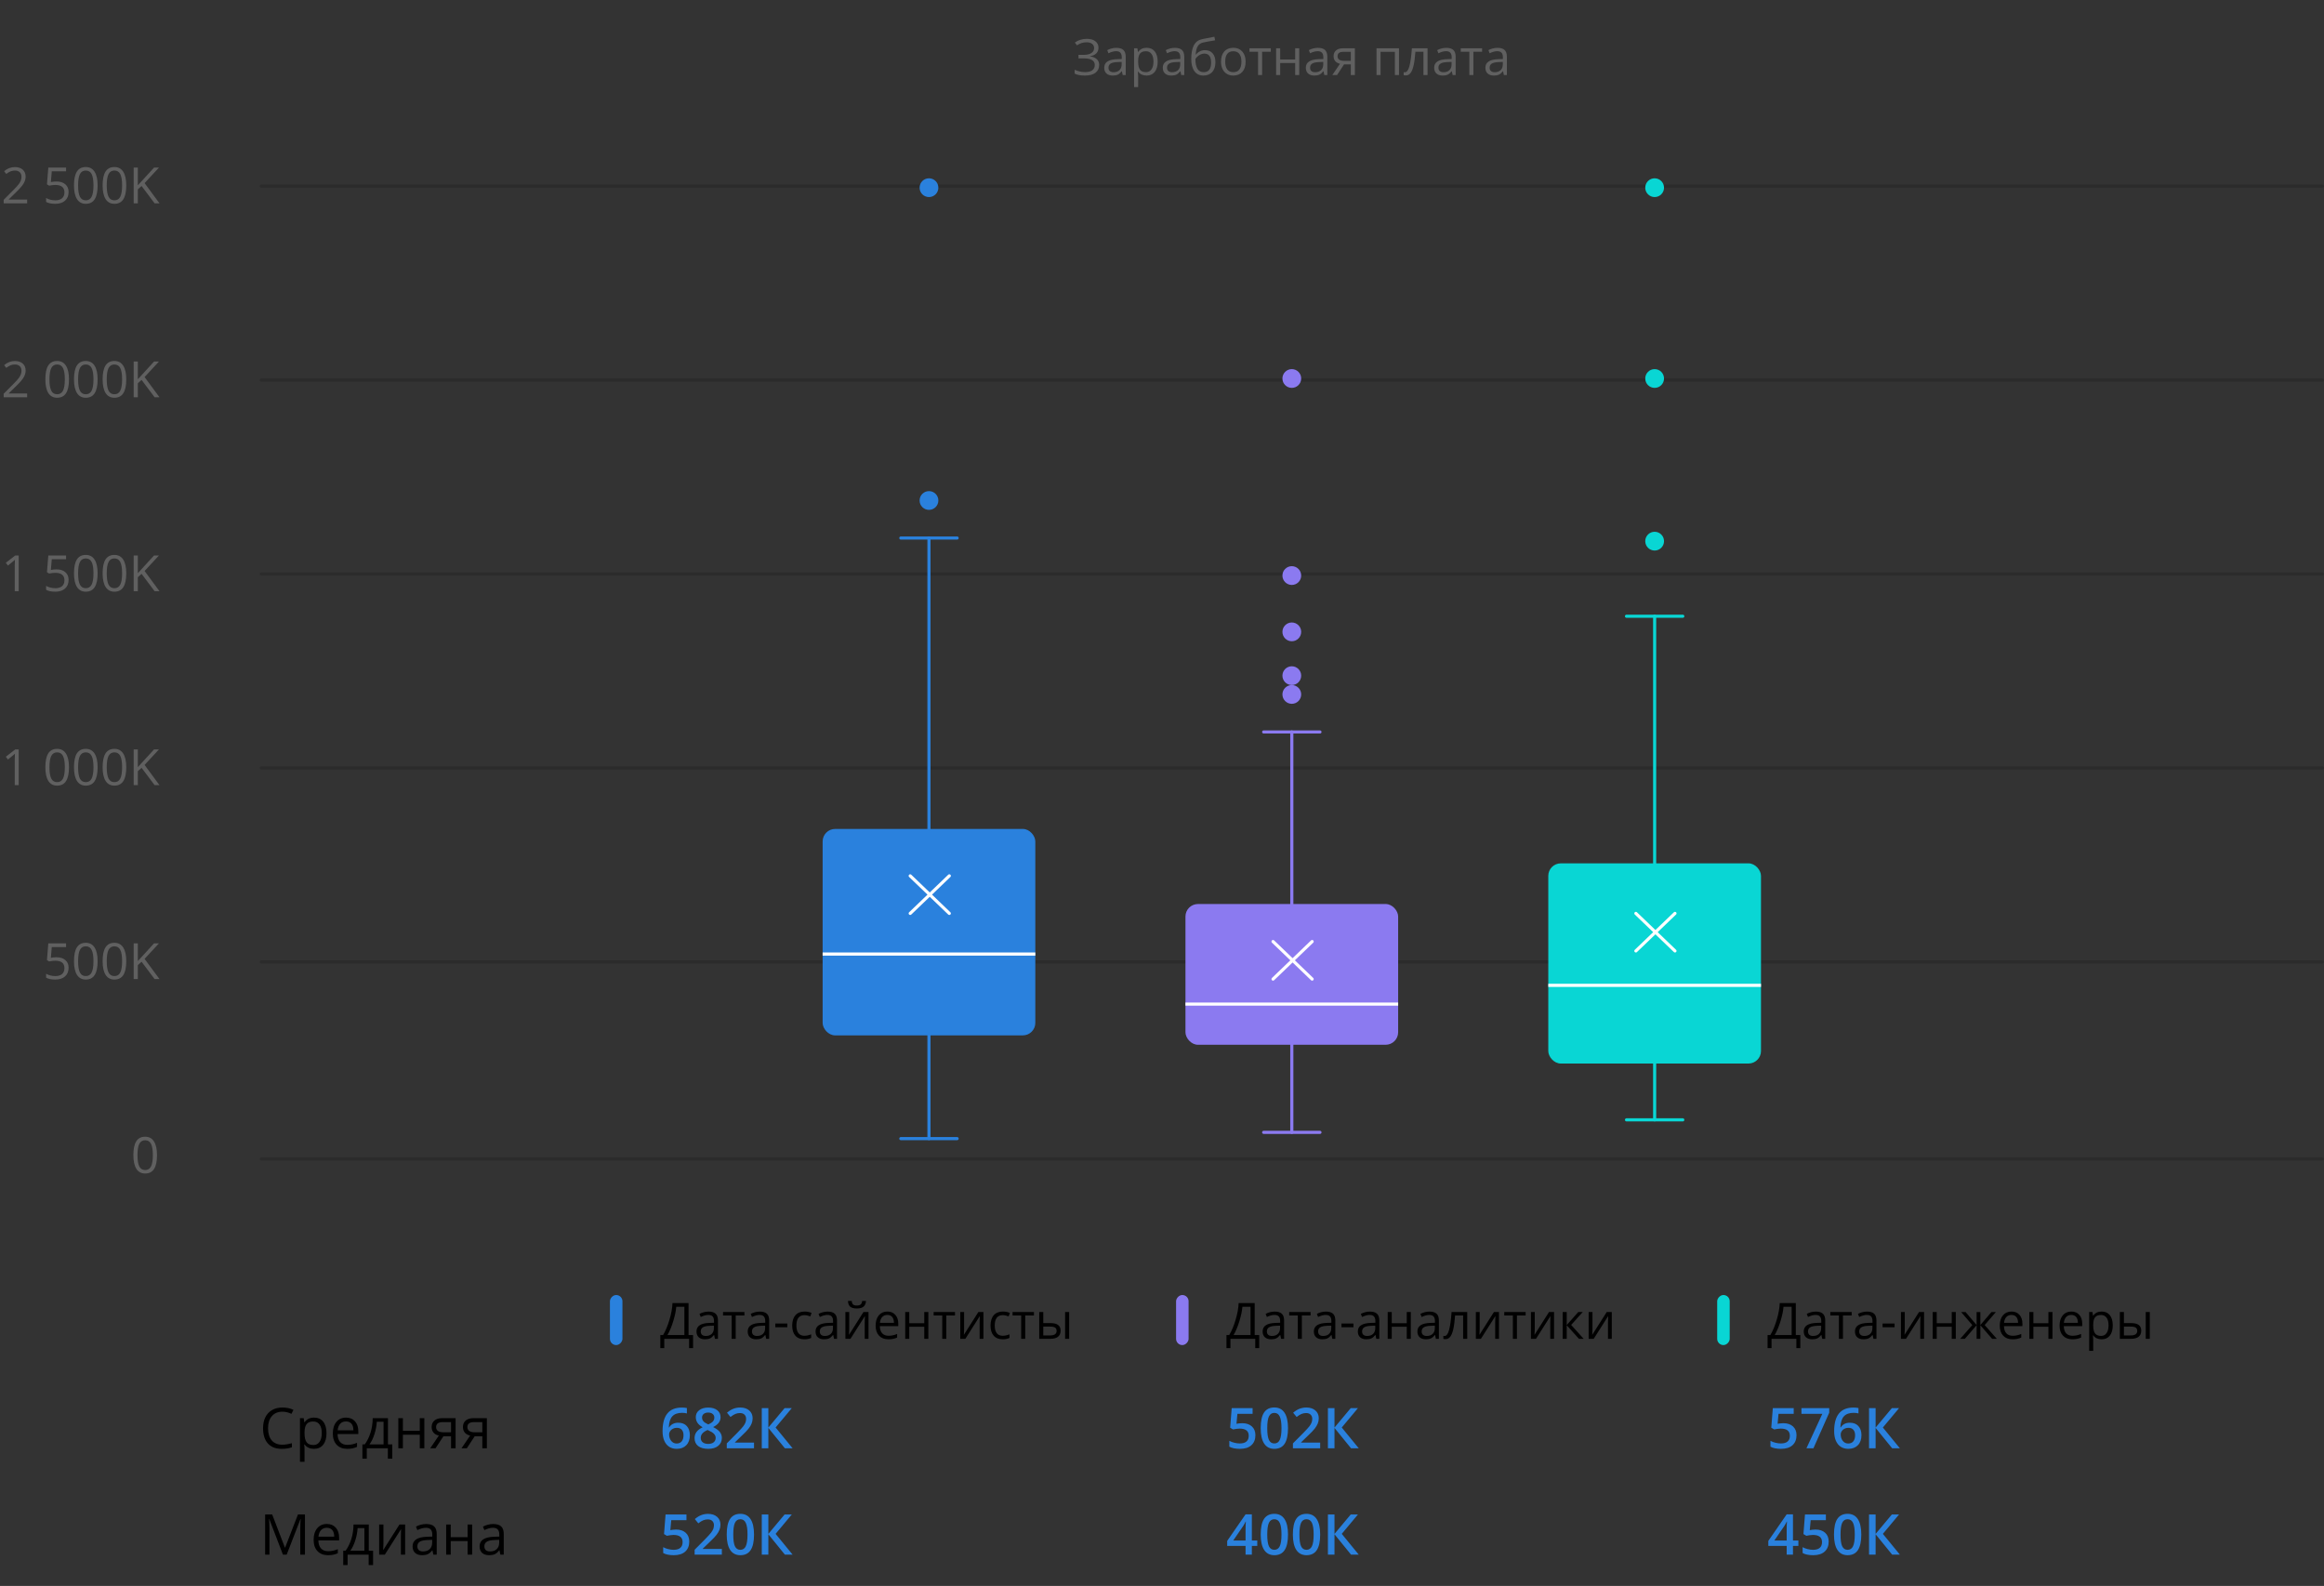 <?xml version="1.0" encoding="UTF-8"?> <svg xmlns="http://www.w3.org/2000/svg" width="743" height="507" viewBox="0 0 743 507" fill="none"><rect x="0" y="0" width="743" height="507" fill="#333333" stroke="none"/> <path d="M221.578 430.977H220.312V428H212.375V430.977H211.109V426.797H211.992C212.794 425.448 213.479 423.807 214.047 421.875C214.62 419.943 214.938 418.177 215 416.578H220.133V426.797H221.578V430.977ZM218.805 426.797V417.773H216.203C216.109 419.034 215.794 420.549 215.258 422.32C214.721 424.086 214.096 425.578 213.383 426.797H218.805ZM228.578 428L228.32 426.781H228.258C227.831 427.318 227.404 427.682 226.977 427.875C226.555 428.062 226.026 428.156 225.391 428.156C224.542 428.156 223.875 427.938 223.391 427.5C222.911 427.062 222.672 426.44 222.672 425.633C222.672 423.904 224.055 422.997 226.82 422.914L228.273 422.867V422.336C228.273 421.664 228.128 421.169 227.836 420.852C227.549 420.529 227.089 420.367 226.453 420.367C225.74 420.367 224.932 420.586 224.031 421.023L223.633 420.031C224.055 419.802 224.516 419.622 225.016 419.492C225.521 419.362 226.026 419.297 226.531 419.297C227.552 419.297 228.307 419.523 228.797 419.977C229.292 420.43 229.539 421.156 229.539 422.156V428H228.578ZM225.648 427.086C226.456 427.086 227.089 426.865 227.547 426.422C228.01 425.979 228.242 425.359 228.242 424.562V423.789L226.945 423.844C225.914 423.88 225.169 424.042 224.711 424.328C224.258 424.609 224.031 425.049 224.031 425.648C224.031 426.117 224.172 426.474 224.453 426.719C224.74 426.964 225.138 427.086 225.648 427.086ZM237.992 420.547H235.211V428H233.914V420.547H231.164V419.438H237.992V420.547ZM244.953 428L244.695 426.781H244.633C244.206 427.318 243.779 427.682 243.352 427.875C242.93 428.062 242.401 428.156 241.766 428.156C240.917 428.156 240.25 427.938 239.766 427.5C239.286 427.062 239.047 426.44 239.047 425.633C239.047 423.904 240.43 422.997 243.195 422.914L244.648 422.867V422.336C244.648 421.664 244.503 421.169 244.211 420.852C243.924 420.529 243.464 420.367 242.828 420.367C242.115 420.367 241.307 420.586 240.406 421.023L240.008 420.031C240.43 419.802 240.891 419.622 241.391 419.492C241.896 419.362 242.401 419.297 242.906 419.297C243.927 419.297 244.682 419.523 245.172 419.977C245.667 420.43 245.914 421.156 245.914 422.156V428H244.953ZM242.023 427.086C242.831 427.086 243.464 426.865 243.922 426.422C244.385 425.979 244.617 425.359 244.617 424.562V423.789L243.32 423.844C242.289 423.88 241.544 424.042 241.086 424.328C240.633 424.609 240.406 425.049 240.406 425.648C240.406 426.117 240.547 426.474 240.828 426.719C241.115 426.964 241.513 427.086 242.023 427.086ZM247.875 424.305V423.117H251.711V424.305H247.875ZM257.172 428.156C255.932 428.156 254.971 427.776 254.289 427.016C253.612 426.25 253.273 425.169 253.273 423.773C253.273 422.341 253.617 421.234 254.305 420.453C254.997 419.672 255.982 419.281 257.258 419.281C257.669 419.281 258.081 419.326 258.492 419.414C258.904 419.503 259.227 419.607 259.461 419.727L259.062 420.828C258.776 420.714 258.464 420.62 258.125 420.547C257.786 420.469 257.487 420.43 257.227 420.43C255.487 420.43 254.617 421.539 254.617 423.758C254.617 424.81 254.828 425.617 255.25 426.18C255.677 426.742 256.307 427.023 257.141 427.023C257.854 427.023 258.586 426.87 259.336 426.562V427.711C258.763 428.008 258.042 428.156 257.172 428.156ZM266.641 428L266.383 426.781H266.32C265.893 427.318 265.466 427.682 265.039 427.875C264.617 428.062 264.089 428.156 263.453 428.156C262.604 428.156 261.938 427.938 261.453 427.5C260.974 427.062 260.734 426.44 260.734 425.633C260.734 423.904 262.117 422.997 264.883 422.914L266.336 422.867V422.336C266.336 421.664 266.19 421.169 265.898 420.852C265.612 420.529 265.151 420.367 264.516 420.367C263.802 420.367 262.995 420.586 262.094 421.023L261.695 420.031C262.117 419.802 262.578 419.622 263.078 419.492C263.583 419.362 264.089 419.297 264.594 419.297C265.615 419.297 266.37 419.523 266.859 419.977C267.354 420.43 267.602 421.156 267.602 422.156V428H266.641ZM263.711 427.086C264.518 427.086 265.151 426.865 265.609 426.422C266.073 425.979 266.305 425.359 266.305 424.562V423.789L265.008 423.844C263.977 423.88 263.232 424.042 262.773 424.328C262.32 424.609 262.094 425.049 262.094 425.648C262.094 426.117 262.234 426.474 262.516 426.719C262.802 426.964 263.201 427.086 263.711 427.086ZM271.5 419.438V424.867L271.445 426.289L271.422 426.734L276.055 419.438H277.672V428H276.461V422.766L276.484 421.734L276.523 420.719L271.898 428H270.281V419.438H271.5ZM273.945 418.305C272.982 418.305 272.279 418.12 271.836 417.75C271.393 417.375 271.146 416.76 271.094 415.906H272.312C272.359 416.448 272.5 416.826 272.734 417.039C272.974 417.253 273.388 417.359 273.977 417.359C274.513 417.359 274.909 417.245 275.164 417.016C275.424 416.786 275.583 416.417 275.641 415.906H276.867C276.805 416.729 276.542 417.336 276.078 417.727C275.615 418.112 274.904 418.305 273.945 418.305ZM284.039 428.156C282.773 428.156 281.773 427.771 281.039 427C280.31 426.229 279.945 425.159 279.945 423.789C279.945 422.409 280.284 421.312 280.961 420.5C281.643 419.688 282.557 419.281 283.703 419.281C284.776 419.281 285.625 419.635 286.25 420.344C286.875 421.047 287.188 421.977 287.188 423.133V423.953H281.289C281.315 424.958 281.568 425.721 282.047 426.242C282.531 426.763 283.211 427.023 284.086 427.023C285.008 427.023 285.919 426.831 286.82 426.445V427.602C286.362 427.799 285.927 427.94 285.516 428.023C285.109 428.112 284.617 428.156 284.039 428.156ZM283.688 420.367C283 420.367 282.451 420.591 282.039 421.039C281.633 421.487 281.393 422.107 281.32 422.898H285.797C285.797 422.081 285.615 421.456 285.25 421.023C284.885 420.586 284.365 420.367 283.688 420.367ZM290.703 419.438V423.023H295.5V419.438H296.797V428H295.5V424.141H290.703V428H289.406V419.438H290.703ZM305.32 420.547H302.539V428H301.242V420.547H298.492V419.438H305.32V420.547ZM308.234 419.438V424.867L308.18 426.289L308.156 426.734L312.789 419.438H314.406V428H313.195V422.766L313.219 421.734L313.258 420.719L308.633 428H307.016V419.438H308.234ZM320.578 428.156C319.339 428.156 318.378 427.776 317.695 427.016C317.018 426.25 316.68 425.169 316.68 423.773C316.68 422.341 317.023 421.234 317.711 420.453C318.404 419.672 319.388 419.281 320.664 419.281C321.076 419.281 321.487 419.326 321.898 419.414C322.31 419.503 322.633 419.607 322.867 419.727L322.469 420.828C322.182 420.714 321.87 420.62 321.531 420.547C321.193 420.469 320.893 420.43 320.633 420.43C318.893 420.43 318.023 421.539 318.023 423.758C318.023 424.81 318.234 425.617 318.656 426.18C319.083 426.742 319.714 427.023 320.547 427.023C321.26 427.023 321.992 426.87 322.742 426.562V427.711C322.169 428.008 321.448 428.156 320.578 428.156ZM330.555 420.547H327.773V428H326.477V420.547H323.727V419.438H330.555V420.547ZM333.547 422.977H335.883C336.971 422.977 337.776 423.18 338.297 423.586C338.823 423.987 339.086 424.589 339.086 425.391C339.086 426.25 338.807 426.901 338.25 427.344C337.698 427.781 336.883 428 335.805 428H332.25V419.438H333.547V422.977ZM341.82 428H340.523V419.438H341.82V428ZM333.547 424.094V426.914H335.742C337.117 426.914 337.805 426.432 337.805 425.469C337.805 424.99 337.646 424.641 337.328 424.422C337.01 424.203 336.469 424.094 335.703 424.094H333.547Z" fill="black"></path> <rect width="4" height="16" rx="2" transform="matrix(1 -8.74228e-08 -8.74228e-08 -1 195 430)" fill="#2A81DD"></rect> <path d="M211.826 457.524C211.826 452.497 213.874 449.983 217.97 449.983C218.614 449.983 219.159 450.033 219.604 450.133V451.855C219.159 451.727 218.644 451.662 218.058 451.662C216.681 451.662 215.646 452.031 214.955 452.77C214.264 453.508 213.889 454.691 213.83 456.32H213.936C214.211 455.846 214.598 455.479 215.096 455.222C215.594 454.958 216.18 454.826 216.854 454.826C218.02 454.826 218.928 455.184 219.578 455.898C220.229 456.613 220.554 457.583 220.554 458.808C220.554 460.155 220.176 461.222 219.42 462.007C218.67 462.786 217.645 463.176 216.344 463.176C215.424 463.176 214.624 462.956 213.944 462.517C213.265 462.071 212.74 461.427 212.371 460.583C212.008 459.733 211.826 458.714 211.826 457.524ZM216.309 461.471C217.018 461.471 217.562 461.242 217.943 460.785C218.33 460.328 218.523 459.675 218.523 458.825C218.523 458.087 218.342 457.507 217.979 457.085C217.621 456.663 217.082 456.452 216.361 456.452C215.916 456.452 215.506 456.549 215.131 456.742C214.756 456.93 214.46 457.19 214.243 457.524C214.026 457.853 213.918 458.189 213.918 458.535C213.918 459.361 214.141 460.059 214.586 460.627C215.037 461.189 215.611 461.471 216.309 461.471ZM226.416 449.983C227.635 449.983 228.599 450.265 229.308 450.827C230.017 451.384 230.371 452.131 230.371 453.068C230.371 454.387 229.58 455.436 227.998 456.215C229.006 456.719 229.721 457.249 230.143 457.806C230.57 458.362 230.784 458.983 230.784 459.669C230.784 460.729 230.395 461.579 229.615 462.218C228.836 462.856 227.781 463.176 226.451 463.176C225.057 463.176 223.976 462.877 223.208 462.279C222.44 461.682 222.057 460.835 222.057 459.739C222.057 459.024 222.256 458.383 222.654 457.814C223.059 457.24 223.718 456.73 224.632 456.285C223.847 455.816 223.287 455.321 222.953 454.8C222.619 454.278 222.452 453.692 222.452 453.042C222.452 452.11 222.818 451.369 223.551 450.818C224.283 450.262 225.238 449.983 226.416 449.983ZM224.034 459.669C224.034 460.278 224.248 460.753 224.676 461.093C225.104 461.427 225.684 461.594 226.416 461.594C227.172 461.594 227.758 461.421 228.174 461.075C228.596 460.724 228.807 460.249 228.807 459.651C228.807 459.177 228.613 458.743 228.227 458.351C227.84 457.958 227.254 457.595 226.469 457.261L226.214 457.146C225.44 457.486 224.884 457.861 224.544 458.271C224.204 458.676 224.034 459.142 224.034 459.669ZM226.398 451.574C225.812 451.574 225.341 451.721 224.983 452.014C224.626 452.301 224.447 452.693 224.447 453.191C224.447 453.496 224.512 453.769 224.641 454.009C224.77 454.249 224.957 454.469 225.203 454.668C225.449 454.861 225.865 455.096 226.451 455.371C227.154 455.061 227.649 454.735 227.937 454.396C228.229 454.05 228.376 453.648 228.376 453.191C228.376 452.693 228.194 452.301 227.831 452.014C227.474 451.721 226.996 451.574 226.398 451.574ZM241.067 463H232.357V461.436L235.671 458.104C236.649 457.103 237.297 456.394 237.613 455.978C237.936 455.556 238.17 455.16 238.316 454.791C238.463 454.422 238.536 454.026 238.536 453.604C238.536 453.024 238.36 452.567 238.009 452.233C237.663 451.899 237.183 451.732 236.567 451.732C236.075 451.732 235.598 451.823 235.135 452.005C234.678 452.187 234.147 452.515 233.544 452.989L232.428 451.627C233.143 451.023 233.837 450.596 234.511 450.344C235.185 450.092 235.902 449.966 236.664 449.966C237.859 449.966 238.817 450.279 239.538 450.906C240.259 451.527 240.619 452.365 240.619 453.42C240.619 454 240.514 454.551 240.303 455.072C240.098 455.594 239.778 456.133 239.345 456.689C238.917 457.24 238.202 457.987 237.2 458.931L234.968 461.093V461.181H241.067V463ZM253.407 463H250.938L245.646 456.487V463H243.546V450.15H245.646V456.373L250.85 450.15H253.152L247.967 456.355L253.407 463Z" fill="#2A81DD"></path> <path d="M216.15 488.976C217.445 488.976 218.471 489.318 219.227 490.004C219.982 490.689 220.36 491.624 220.36 492.808C220.36 494.179 219.93 495.251 219.068 496.024C218.213 496.792 216.994 497.176 215.412 497.176C213.977 497.176 212.849 496.944 212.028 496.481V494.609C212.503 494.879 213.048 495.087 213.663 495.233C214.278 495.38 214.85 495.453 215.377 495.453C216.309 495.453 217.018 495.245 217.504 494.829C217.99 494.413 218.233 493.804 218.233 493.001C218.233 491.466 217.255 490.698 215.298 490.698C215.022 490.698 214.683 490.728 214.278 490.786C213.874 490.839 213.52 490.9 213.215 490.971L212.292 490.426L212.784 484.15H219.464V485.987H214.604L214.313 489.169C214.519 489.134 214.768 489.093 215.061 489.046C215.359 488.999 215.723 488.976 216.15 488.976ZM230.784 497H222.074V495.436L225.388 492.104C226.366 491.103 227.014 490.394 227.33 489.978C227.652 489.556 227.887 489.16 228.033 488.791C228.18 488.422 228.253 488.026 228.253 487.604C228.253 487.024 228.077 486.567 227.726 486.233C227.38 485.899 226.899 485.732 226.284 485.732C225.792 485.732 225.314 485.823 224.852 486.005C224.395 486.187 223.864 486.515 223.261 486.989L222.145 485.627C222.859 485.023 223.554 484.596 224.228 484.344C224.901 484.092 225.619 483.966 226.381 483.966C227.576 483.966 228.534 484.279 229.255 484.906C229.976 485.527 230.336 486.365 230.336 487.42C230.336 488 230.23 488.551 230.02 489.072C229.814 489.594 229.495 490.133 229.062 490.689C228.634 491.24 227.919 491.987 226.917 492.931L224.685 495.093V495.181H230.784V497ZM241.067 490.575C241.067 492.808 240.707 494.466 239.986 495.55C239.271 496.634 238.176 497.176 236.699 497.176C235.27 497.176 234.186 496.616 233.447 495.497C232.709 494.378 232.34 492.737 232.34 490.575C232.34 488.308 232.697 486.638 233.412 485.565C234.133 484.487 235.229 483.948 236.699 483.948C238.135 483.948 239.222 484.511 239.96 485.636C240.698 486.761 241.067 488.407 241.067 490.575ZM234.432 490.575C234.432 492.327 234.61 493.578 234.968 494.328C235.331 495.078 235.908 495.453 236.699 495.453C237.49 495.453 238.067 495.072 238.431 494.311C238.8 493.549 238.984 492.304 238.984 490.575C238.984 488.853 238.8 487.607 238.431 486.84C238.067 486.066 237.49 485.68 236.699 485.68C235.908 485.68 235.331 486.058 234.968 486.813C234.61 487.569 234.432 488.823 234.432 490.575ZM253.407 497H250.938L245.646 490.487V497H243.546V484.15H245.646V490.373L250.85 484.15H253.152L247.967 490.355L253.407 497Z" fill="#2A81DD"></path> <path d="M402.578 430.977H401.312V428H393.375V430.977H392.109V426.797H392.992C393.794 425.448 394.479 423.807 395.047 421.875C395.62 419.943 395.938 418.177 396 416.578H401.133V426.797H402.578V430.977ZM399.805 426.797V417.773H397.203C397.109 419.034 396.794 420.549 396.258 422.32C395.721 424.086 395.096 425.578 394.383 426.797H399.805ZM409.578 428L409.32 426.781H409.258C408.831 427.318 408.404 427.682 407.977 427.875C407.555 428.062 407.026 428.156 406.391 428.156C405.542 428.156 404.875 427.938 404.391 427.5C403.911 427.062 403.672 426.44 403.672 425.633C403.672 423.904 405.055 422.997 407.82 422.914L409.273 422.867V422.336C409.273 421.664 409.128 421.169 408.836 420.852C408.549 420.529 408.089 420.367 407.453 420.367C406.74 420.367 405.932 420.586 405.031 421.023L404.633 420.031C405.055 419.802 405.516 419.622 406.016 419.492C406.521 419.362 407.026 419.297 407.531 419.297C408.552 419.297 409.307 419.523 409.797 419.977C410.292 420.43 410.539 421.156 410.539 422.156V428H409.578ZM406.648 427.086C407.456 427.086 408.089 426.865 408.547 426.422C409.01 425.979 409.242 425.359 409.242 424.562V423.789L407.945 423.844C406.914 423.88 406.169 424.042 405.711 424.328C405.258 424.609 405.031 425.049 405.031 425.648C405.031 426.117 405.172 426.474 405.453 426.719C405.74 426.964 406.138 427.086 406.648 427.086ZM418.992 420.547H416.211V428H414.914V420.547H412.164V419.438H418.992V420.547ZM425.953 428L425.695 426.781H425.633C425.206 427.318 424.779 427.682 424.352 427.875C423.93 428.062 423.401 428.156 422.766 428.156C421.917 428.156 421.25 427.938 420.766 427.5C420.286 427.062 420.047 426.44 420.047 425.633C420.047 423.904 421.43 422.997 424.195 422.914L425.648 422.867V422.336C425.648 421.664 425.503 421.169 425.211 420.852C424.924 420.529 424.464 420.367 423.828 420.367C423.115 420.367 422.307 420.586 421.406 421.023L421.008 420.031C421.43 419.802 421.891 419.622 422.391 419.492C422.896 419.362 423.401 419.297 423.906 419.297C424.927 419.297 425.682 419.523 426.172 419.977C426.667 420.43 426.914 421.156 426.914 422.156V428H425.953ZM423.023 427.086C423.831 427.086 424.464 426.865 424.922 426.422C425.385 425.979 425.617 425.359 425.617 424.562V423.789L424.32 423.844C423.289 423.88 422.544 424.042 422.086 424.328C421.633 424.609 421.406 425.049 421.406 425.648C421.406 426.117 421.547 426.474 421.828 426.719C422.115 426.964 422.513 427.086 423.023 427.086ZM428.875 424.305V423.117H432.711V424.305H428.875ZM440.016 428L439.758 426.781H439.695C439.268 427.318 438.841 427.682 438.414 427.875C437.992 428.062 437.464 428.156 436.828 428.156C435.979 428.156 435.312 427.938 434.828 427.5C434.349 427.062 434.109 426.44 434.109 425.633C434.109 423.904 435.492 422.997 438.258 422.914L439.711 422.867V422.336C439.711 421.664 439.565 421.169 439.273 420.852C438.987 420.529 438.526 420.367 437.891 420.367C437.177 420.367 436.37 420.586 435.469 421.023L435.07 420.031C435.492 419.802 435.953 419.622 436.453 419.492C436.958 419.362 437.464 419.297 437.969 419.297C438.99 419.297 439.745 419.523 440.234 419.977C440.729 420.43 440.977 421.156 440.977 422.156V428H440.016ZM437.086 427.086C437.893 427.086 438.526 426.865 438.984 426.422C439.448 425.979 439.68 425.359 439.68 424.562V423.789L438.383 423.844C437.352 423.88 436.607 424.042 436.148 424.328C435.695 424.609 435.469 425.049 435.469 425.648C435.469 426.117 435.609 426.474 435.891 426.719C436.177 426.964 436.576 427.086 437.086 427.086ZM444.953 419.438V423.023H449.75V419.438H451.047V428H449.75V424.141H444.953V428H443.656V419.438H444.953ZM459.062 428L458.805 426.781H458.742C458.315 427.318 457.888 427.682 457.461 427.875C457.039 428.062 456.51 428.156 455.875 428.156C455.026 428.156 454.359 427.938 453.875 427.5C453.396 427.062 453.156 426.44 453.156 425.633C453.156 423.904 454.539 422.997 457.305 422.914L458.758 422.867V422.336C458.758 421.664 458.612 421.169 458.32 420.852C458.034 420.529 457.573 420.367 456.938 420.367C456.224 420.367 455.417 420.586 454.516 421.023L454.117 420.031C454.539 419.802 455 419.622 455.5 419.492C456.005 419.362 456.51 419.297 457.016 419.297C458.036 419.297 458.792 419.523 459.281 419.977C459.776 420.43 460.023 421.156 460.023 422.156V428H459.062ZM456.133 427.086C456.94 427.086 457.573 426.865 458.031 426.422C458.495 425.979 458.727 425.359 458.727 424.562V423.789L457.43 423.844C456.398 423.88 455.654 424.042 455.195 424.328C454.742 424.609 454.516 425.049 454.516 425.648C454.516 426.117 454.656 426.474 454.938 426.719C455.224 426.964 455.622 427.086 456.133 427.086ZM469.086 428H467.773V420.547H465.203C465.062 422.401 464.867 423.872 464.617 424.961C464.367 426.049 464.042 426.846 463.641 427.352C463.245 427.857 462.74 428.109 462.125 428.109C461.844 428.109 461.62 428.078 461.453 428.016V427.055C461.568 427.086 461.698 427.102 461.844 427.102C462.443 427.102 462.919 426.469 463.273 425.203C463.628 423.938 463.896 422.016 464.078 419.438H469.086V428ZM473.062 419.438V424.867L473.008 426.289L472.984 426.734L477.617 419.438H479.234V428H478.023V422.766L478.047 421.734L478.086 420.719L473.461 428H471.844V419.438H473.062ZM487.758 420.547H484.977V428H483.68V420.547H480.93V419.438H487.758V420.547ZM490.672 419.438V424.867L490.617 426.289L490.594 426.734L495.227 419.438H496.844V428H495.633V422.766L495.656 421.734L495.695 420.719L491.07 428H489.453V419.438H490.672ZM504.586 419.438H506.008L502.312 423.57L506.312 428H504.797L500.891 423.664V428H499.594V419.438H500.891V423.602L504.586 419.438ZM509.125 419.438V424.867L509.07 426.289L509.047 426.734L513.68 419.438H515.297V428H514.086V422.766L514.109 421.734L514.148 420.719L509.523 428H507.906V419.438H509.125Z" fill="black"></path> <rect width="4" height="16" rx="2" transform="matrix(1 -8.74228e-08 -8.74228e-08 -1 376 430)" fill="#8B7AF0"></rect> <path d="M397.15 454.976C398.445 454.976 399.471 455.318 400.227 456.004C400.982 456.689 401.36 457.624 401.36 458.808C401.36 460.179 400.93 461.251 400.068 462.024C399.213 462.792 397.994 463.176 396.412 463.176C394.977 463.176 393.849 462.944 393.028 462.481V460.609C393.503 460.879 394.048 461.087 394.663 461.233C395.278 461.38 395.85 461.453 396.377 461.453C397.309 461.453 398.018 461.245 398.504 460.829C398.99 460.413 399.233 459.804 399.233 459.001C399.233 457.466 398.255 456.698 396.298 456.698C396.022 456.698 395.683 456.728 395.278 456.786C394.874 456.839 394.52 456.9 394.215 456.971L393.292 456.426L393.784 450.15H400.464V451.987H395.604L395.313 455.169C395.519 455.134 395.768 455.093 396.061 455.046C396.359 454.999 396.723 454.976 397.15 454.976ZM411.784 456.575C411.784 458.808 411.424 460.466 410.703 461.55C409.988 462.634 408.893 463.176 407.416 463.176C405.986 463.176 404.902 462.616 404.164 461.497C403.426 460.378 403.057 458.737 403.057 456.575C403.057 454.308 403.414 452.638 404.129 451.565C404.85 450.487 405.945 449.948 407.416 449.948C408.852 449.948 409.938 450.511 410.677 451.636C411.415 452.761 411.784 454.407 411.784 456.575ZM405.148 456.575C405.148 458.327 405.327 459.578 405.685 460.328C406.048 461.078 406.625 461.453 407.416 461.453C408.207 461.453 408.784 461.072 409.147 460.311C409.517 459.549 409.701 458.304 409.701 456.575C409.701 454.853 409.517 453.607 409.147 452.84C408.784 452.066 408.207 451.68 407.416 451.68C406.625 451.68 406.048 452.058 405.685 452.813C405.327 453.569 405.148 454.823 405.148 456.575ZM422.067 463H413.357V461.436L416.671 458.104C417.649 457.103 418.297 456.394 418.613 455.978C418.936 455.556 419.17 455.16 419.316 454.791C419.463 454.422 419.536 454.026 419.536 453.604C419.536 453.024 419.36 452.567 419.009 452.233C418.663 451.899 418.183 451.732 417.567 451.732C417.075 451.732 416.598 451.823 416.135 452.005C415.678 452.187 415.147 452.515 414.544 452.989L413.428 451.627C414.143 451.023 414.837 450.596 415.511 450.344C416.185 450.092 416.902 449.966 417.664 449.966C418.859 449.966 419.817 450.279 420.538 450.906C421.259 451.527 421.619 452.365 421.619 453.42C421.619 454 421.514 454.551 421.303 455.072C421.098 455.594 420.778 456.133 420.345 456.689C419.917 457.24 419.202 457.987 418.2 458.931L415.968 461.093V461.181H422.067V463ZM434.407 463H431.938L426.646 456.487V463H424.546V450.15H426.646V456.373L431.85 450.15H434.152L428.967 456.355L434.407 463Z" fill="#2A81DD"></path> <path d="M401.958 494.196H400.227V497H398.214V494.196H392.343V492.605L398.214 484.115H400.227V492.482H401.958V494.196ZM398.214 492.482V489.257C398.214 488.108 398.243 487.168 398.302 486.436H398.231C398.067 486.822 397.81 487.291 397.458 487.842L394.268 492.482H398.214ZM411.784 490.575C411.784 492.808 411.424 494.466 410.703 495.55C409.988 496.634 408.893 497.176 407.416 497.176C405.986 497.176 404.902 496.616 404.164 495.497C403.426 494.378 403.057 492.737 403.057 490.575C403.057 488.308 403.414 486.638 404.129 485.565C404.85 484.487 405.945 483.948 407.416 483.948C408.852 483.948 409.938 484.511 410.677 485.636C411.415 486.761 411.784 488.407 411.784 490.575ZM405.148 490.575C405.148 492.327 405.327 493.578 405.685 494.328C406.048 495.078 406.625 495.453 407.416 495.453C408.207 495.453 408.784 495.072 409.147 494.311C409.517 493.549 409.701 492.304 409.701 490.575C409.701 488.853 409.517 487.607 409.147 486.84C408.784 486.066 408.207 485.68 407.416 485.68C406.625 485.68 406.048 486.058 405.685 486.813C405.327 487.569 405.148 488.823 405.148 490.575ZM422.067 490.575C422.067 492.808 421.707 494.466 420.986 495.55C420.271 496.634 419.176 497.176 417.699 497.176C416.27 497.176 415.186 496.616 414.447 495.497C413.709 494.378 413.34 492.737 413.34 490.575C413.34 488.308 413.697 486.638 414.412 485.565C415.133 484.487 416.229 483.948 417.699 483.948C419.135 483.948 420.222 484.511 420.96 485.636C421.698 486.761 422.067 488.407 422.067 490.575ZM415.432 490.575C415.432 492.327 415.61 493.578 415.968 494.328C416.331 495.078 416.908 495.453 417.699 495.453C418.49 495.453 419.067 495.072 419.431 494.311C419.8 493.549 419.984 492.304 419.984 490.575C419.984 488.853 419.8 487.607 419.431 486.84C419.067 486.066 418.49 485.68 417.699 485.68C416.908 485.68 416.331 486.058 415.968 486.813C415.61 487.569 415.432 488.823 415.432 490.575ZM434.407 497H431.938L426.646 490.487V497H424.546V484.15H426.646V490.373L431.85 484.15H434.152L428.967 490.355L434.407 497Z" fill="#2A81DD"></path> <path d="M575.578 430.977H574.312V428H566.375V430.977H565.109V426.797H565.992C566.794 425.448 567.479 423.807 568.047 421.875C568.62 419.943 568.938 418.177 569 416.578H574.133V426.797H575.578V430.977ZM572.805 426.797V417.773H570.203C570.109 419.034 569.794 420.549 569.258 422.32C568.721 424.086 568.096 425.578 567.383 426.797H572.805ZM582.578 428L582.32 426.781H582.258C581.831 427.318 581.404 427.682 580.977 427.875C580.555 428.062 580.026 428.156 579.391 428.156C578.542 428.156 577.875 427.938 577.391 427.5C576.911 427.062 576.672 426.44 576.672 425.633C576.672 423.904 578.055 422.997 580.82 422.914L582.273 422.867V422.336C582.273 421.664 582.128 421.169 581.836 420.852C581.549 420.529 581.089 420.367 580.453 420.367C579.74 420.367 578.932 420.586 578.031 421.023L577.633 420.031C578.055 419.802 578.516 419.622 579.016 419.492C579.521 419.362 580.026 419.297 580.531 419.297C581.552 419.297 582.307 419.523 582.797 419.977C583.292 420.43 583.539 421.156 583.539 422.156V428H582.578ZM579.648 427.086C580.456 427.086 581.089 426.865 581.547 426.422C582.01 425.979 582.242 425.359 582.242 424.562V423.789L580.945 423.844C579.914 423.88 579.169 424.042 578.711 424.328C578.258 424.609 578.031 425.049 578.031 425.648C578.031 426.117 578.172 426.474 578.453 426.719C578.74 426.964 579.138 427.086 579.648 427.086ZM591.992 420.547H589.211V428H587.914V420.547H585.164V419.438H591.992V420.547ZM598.953 428L598.695 426.781H598.633C598.206 427.318 597.779 427.682 597.352 427.875C596.93 428.062 596.401 428.156 595.766 428.156C594.917 428.156 594.25 427.938 593.766 427.5C593.286 427.062 593.047 426.44 593.047 425.633C593.047 423.904 594.43 422.997 597.195 422.914L598.648 422.867V422.336C598.648 421.664 598.503 421.169 598.211 420.852C597.924 420.529 597.464 420.367 596.828 420.367C596.115 420.367 595.307 420.586 594.406 421.023L594.008 420.031C594.43 419.802 594.891 419.622 595.391 419.492C595.896 419.362 596.401 419.297 596.906 419.297C597.927 419.297 598.682 419.523 599.172 419.977C599.667 420.43 599.914 421.156 599.914 422.156V428H598.953ZM596.023 427.086C596.831 427.086 597.464 426.865 597.922 426.422C598.385 425.979 598.617 425.359 598.617 424.562V423.789L597.32 423.844C596.289 423.88 595.544 424.042 595.086 424.328C594.633 424.609 594.406 425.049 594.406 425.648C594.406 426.117 594.547 426.474 594.828 426.719C595.115 426.964 595.513 427.086 596.023 427.086ZM601.875 424.305V423.117H605.711V424.305H601.875ZM608.969 419.438V424.867L608.914 426.289L608.891 426.734L613.523 419.438H615.141V428H613.93V422.766L613.953 421.734L613.992 420.719L609.367 428H607.75V419.438H608.969ZM619.188 419.438V423.023H623.984V419.438H625.281V428H623.984V424.141H619.188V428H617.891V419.438H619.188ZM631.938 419.453H633.133V423.602L636.672 419.453H638.094L634.516 423.602L638.398 428H636.898L633.133 423.664V428H631.938V423.664L628.18 428H626.688L630.562 423.602L626.992 419.453H628.414L631.938 423.602V419.453ZM643.43 428.156C642.164 428.156 641.164 427.771 640.43 427C639.701 426.229 639.336 425.159 639.336 423.789C639.336 422.409 639.674 421.312 640.352 420.5C641.034 419.688 641.948 419.281 643.094 419.281C644.167 419.281 645.016 419.635 645.641 420.344C646.266 421.047 646.578 421.977 646.578 423.133V423.953H640.68C640.706 424.958 640.958 425.721 641.438 426.242C641.922 426.763 642.602 427.023 643.477 427.023C644.398 427.023 645.31 426.831 646.211 426.445V427.602C645.753 427.799 645.318 427.94 644.906 428.023C644.5 428.112 644.008 428.156 643.43 428.156ZM643.078 420.367C642.391 420.367 641.841 420.591 641.43 421.039C641.023 421.487 640.784 422.107 640.711 422.898H645.188C645.188 422.081 645.005 421.456 644.641 421.023C644.276 420.586 643.755 420.367 643.078 420.367ZM650.094 419.438V423.023H654.891V419.438H656.188V428H654.891V424.141H650.094V428H648.797V419.438H650.094ZM662.555 428.156C661.289 428.156 660.289 427.771 659.555 427C658.826 426.229 658.461 425.159 658.461 423.789C658.461 422.409 658.799 421.312 659.477 420.5C660.159 419.688 661.073 419.281 662.219 419.281C663.292 419.281 664.141 419.635 664.766 420.344C665.391 421.047 665.703 421.977 665.703 423.133V423.953H659.805C659.831 424.958 660.083 425.721 660.562 426.242C661.047 426.763 661.727 427.023 662.602 427.023C663.523 427.023 664.435 426.831 665.336 426.445V427.602C664.878 427.799 664.443 427.94 664.031 428.023C663.625 428.112 663.133 428.156 662.555 428.156ZM662.203 420.367C661.516 420.367 660.966 420.591 660.555 421.039C660.148 421.487 659.909 422.107 659.836 422.898H664.312C664.312 422.081 664.13 421.456 663.766 421.023C663.401 420.586 662.88 420.367 662.203 420.367ZM671.906 428.156C671.349 428.156 670.839 428.055 670.375 427.852C669.917 427.643 669.531 427.326 669.219 426.898H669.125C669.188 427.398 669.219 427.872 669.219 428.32V431.844H667.922V419.438H668.977L669.156 420.609H669.219C669.552 420.141 669.94 419.802 670.383 419.594C670.826 419.385 671.333 419.281 671.906 419.281C673.042 419.281 673.917 419.669 674.531 420.445C675.151 421.221 675.461 422.31 675.461 423.711C675.461 425.117 675.146 426.211 674.516 426.992C673.891 427.768 673.021 428.156 671.906 428.156ZM671.719 420.383C670.844 420.383 670.211 420.625 669.82 421.109C669.43 421.594 669.229 422.365 669.219 423.422V423.711C669.219 424.914 669.419 425.776 669.82 426.297C670.221 426.812 670.865 427.07 671.75 427.07C672.49 427.07 673.068 426.771 673.484 426.172C673.906 425.573 674.117 424.747 674.117 423.695C674.117 422.628 673.906 421.81 673.484 421.242C673.068 420.669 672.479 420.383 671.719 420.383ZM679.031 422.977H681.367C682.456 422.977 683.26 423.18 683.781 423.586C684.307 423.987 684.57 424.589 684.57 425.391C684.57 426.25 684.292 426.901 683.734 427.344C683.182 427.781 682.367 428 681.289 428H677.734V419.438H679.031V422.977ZM687.305 428H686.008V419.438H687.305V428ZM679.031 424.094V426.914H681.227C682.602 426.914 683.289 426.432 683.289 425.469C683.289 424.99 683.13 424.641 682.812 424.422C682.495 424.203 681.953 424.094 681.188 424.094H679.031Z" fill="black"></path> <rect width="4" height="16" rx="2" transform="matrix(1 -8.74228e-08 -8.74228e-08 -1 549 430)" fill="#09D6D4"></rect> <path d="M570.15 454.976C571.445 454.976 572.471 455.318 573.227 456.004C573.982 456.689 574.36 457.624 574.36 458.808C574.36 460.179 573.93 461.251 573.068 462.024C572.213 462.792 570.994 463.176 569.412 463.176C567.977 463.176 566.849 462.944 566.028 462.481V460.609C566.503 460.879 567.048 461.087 567.663 461.233C568.278 461.38 568.85 461.453 569.377 461.453C570.309 461.453 571.018 461.245 571.504 460.829C571.99 460.413 572.233 459.804 572.233 459.001C572.233 457.466 571.255 456.698 569.298 456.698C569.022 456.698 568.683 456.728 568.278 456.786C567.874 456.839 567.52 456.9 567.215 456.971L566.292 456.426L566.784 450.15H573.464V451.987H568.604L568.313 455.169C568.519 455.134 568.768 455.093 569.061 455.046C569.359 454.999 569.723 454.976 570.15 454.976ZM577.533 463L582.613 451.987H575.934V450.168H584.819V451.609L579.766 463H577.533ZM586.393 457.524C586.393 452.497 588.44 449.983 592.536 449.983C593.181 449.983 593.726 450.033 594.171 450.133V451.855C593.726 451.727 593.21 451.662 592.624 451.662C591.247 451.662 590.213 452.031 589.521 452.77C588.83 453.508 588.455 454.691 588.396 456.32H588.502C588.777 455.846 589.164 455.479 589.662 455.222C590.16 454.958 590.746 454.826 591.42 454.826C592.586 454.826 593.494 455.184 594.145 455.898C594.795 456.613 595.12 457.583 595.12 458.808C595.12 460.155 594.742 461.222 593.986 462.007C593.236 462.786 592.211 463.176 590.91 463.176C589.99 463.176 589.19 462.956 588.511 462.517C587.831 462.071 587.307 461.427 586.938 460.583C586.574 459.733 586.393 458.714 586.393 457.524ZM590.875 461.471C591.584 461.471 592.129 461.242 592.51 460.785C592.896 460.328 593.09 459.675 593.09 458.825C593.09 458.087 592.908 457.507 592.545 457.085C592.188 456.663 591.648 456.452 590.928 456.452C590.482 456.452 590.072 456.549 589.697 456.742C589.322 456.93 589.026 457.19 588.81 457.524C588.593 457.853 588.484 458.189 588.484 458.535C588.484 459.361 588.707 460.059 589.152 460.627C589.604 461.189 590.178 461.471 590.875 461.471ZM607.407 463H604.938L599.646 456.487V463H597.546V450.15H599.646V456.373L604.85 450.15H607.152L601.967 456.355L607.407 463Z" fill="#2A81DD"></path> <path d="M574.958 494.196H573.227V497H571.214V494.196H565.343V492.605L571.214 484.115H573.227V492.482H574.958V494.196ZM571.214 492.482V489.257C571.214 488.108 571.243 487.168 571.302 486.436H571.231C571.067 486.822 570.81 487.291 570.458 487.842L567.268 492.482H571.214ZM580.434 488.976C581.729 488.976 582.754 489.318 583.51 490.004C584.266 490.689 584.644 491.624 584.644 492.808C584.644 494.179 584.213 495.251 583.352 496.024C582.496 496.792 581.277 497.176 579.695 497.176C578.26 497.176 577.132 496.944 576.312 496.481V494.609C576.786 494.879 577.331 495.087 577.946 495.233C578.562 495.38 579.133 495.453 579.66 495.453C580.592 495.453 581.301 495.245 581.787 494.829C582.273 494.413 582.517 493.804 582.517 493.001C582.517 491.466 581.538 490.698 579.581 490.698C579.306 490.698 578.966 490.728 578.562 490.786C578.157 490.839 577.803 490.9 577.498 490.971L576.575 490.426L577.067 484.15H583.747V485.987H578.887L578.597 489.169C578.802 489.134 579.051 489.093 579.344 489.046C579.643 488.999 580.006 488.976 580.434 488.976ZM595.067 490.575C595.067 492.808 594.707 494.466 593.986 495.55C593.271 496.634 592.176 497.176 590.699 497.176C589.27 497.176 588.186 496.616 587.447 495.497C586.709 494.378 586.34 492.737 586.34 490.575C586.34 488.308 586.697 486.638 587.412 485.565C588.133 484.487 589.229 483.948 590.699 483.948C592.135 483.948 593.222 484.511 593.96 485.636C594.698 486.761 595.067 488.407 595.067 490.575ZM588.432 490.575C588.432 492.327 588.61 493.578 588.968 494.328C589.331 495.078 589.908 495.453 590.699 495.453C591.49 495.453 592.067 495.072 592.431 494.311C592.8 493.549 592.984 492.304 592.984 490.575C592.984 488.853 592.8 487.607 592.431 486.84C592.067 486.066 591.49 485.68 590.699 485.68C589.908 485.68 589.331 486.058 588.968 486.813C588.61 487.569 588.432 488.823 588.432 490.575ZM607.407 497H604.938L599.646 490.487V497H597.546V484.15H599.646V490.373L604.85 484.15H607.152L601.967 490.355L607.407 497Z" fill="#2A81DD"></path> <path d="M90.269 451.302C88.856 451.302 87.74 451.773 86.92 452.717C86.106 453.654 85.698 454.94 85.698 456.575C85.698 458.257 86.091 459.558 86.876 460.478C87.667 461.392 88.792 461.849 90.251 461.849C91.147 461.849 92.17 461.688 93.318 461.365V462.675C92.428 463.009 91.329 463.176 90.022 463.176C88.13 463.176 86.668 462.602 85.637 461.453C84.611 460.305 84.099 458.673 84.099 456.558C84.099 455.233 84.345 454.073 84.837 453.077C85.335 452.081 86.05 451.313 86.981 450.774C87.919 450.235 89.02 449.966 90.286 449.966C91.634 449.966 92.811 450.212 93.819 450.704L93.186 451.987C92.214 451.53 91.241 451.302 90.269 451.302ZM100.385 463.176C99.758 463.176 99.184 463.062 98.662 462.833C98.147 462.599 97.713 462.241 97.361 461.761H97.256C97.326 462.323 97.361 462.856 97.361 463.36V467.324H95.902V453.367H97.089L97.291 454.686H97.361C97.736 454.158 98.173 453.777 98.671 453.543C99.169 453.309 99.74 453.191 100.385 453.191C101.662 453.191 102.646 453.628 103.338 454.501C104.035 455.374 104.384 456.599 104.384 458.175C104.384 459.757 104.029 460.987 103.32 461.866C102.617 462.739 101.639 463.176 100.385 463.176ZM100.174 454.431C99.189 454.431 98.478 454.703 98.038 455.248C97.599 455.793 97.373 456.66 97.361 457.85V458.175C97.361 459.528 97.587 460.498 98.038 461.084C98.489 461.664 99.213 461.954 100.209 461.954C101.041 461.954 101.691 461.617 102.16 460.943C102.635 460.27 102.872 459.341 102.872 458.157C102.872 456.956 102.635 456.036 102.16 455.397C101.691 454.753 101.029 454.431 100.174 454.431ZM111.011 463.176C109.587 463.176 108.462 462.742 107.636 461.875C106.815 461.008 106.405 459.804 106.405 458.263C106.405 456.71 106.786 455.477 107.548 454.562C108.315 453.648 109.344 453.191 110.633 453.191C111.84 453.191 112.795 453.59 113.498 454.387C114.201 455.178 114.553 456.224 114.553 457.524V458.447H107.917C107.946 459.578 108.23 460.437 108.77 461.022C109.314 461.608 110.079 461.901 111.063 461.901C112.101 461.901 113.126 461.685 114.14 461.251V462.552C113.624 462.774 113.135 462.933 112.672 463.026C112.215 463.126 111.661 463.176 111.011 463.176ZM110.615 454.413C109.842 454.413 109.224 454.665 108.761 455.169C108.304 455.673 108.034 456.37 107.952 457.261H112.988C112.988 456.341 112.783 455.638 112.373 455.151C111.963 454.659 111.377 454.413 110.615 454.413ZM125.416 466.331H124.001V463H117.269V466.331H115.862V461.743H116.618C117.403 460.677 118.019 459.426 118.464 457.99C118.909 456.555 119.141 455.014 119.158 453.367H124.036V461.743H125.416V466.331ZM122.63 461.743V454.519H120.468C120.392 455.819 120.14 457.138 119.712 458.474C119.29 459.804 118.763 460.894 118.13 461.743H122.63ZM128.809 453.367V457.401H134.205V453.367H135.664V463H134.205V458.658H128.809V463H127.35V453.367H128.809ZM139.241 463H137.536L140.305 458.931C139.561 458.767 138.989 458.45 138.591 457.981C138.198 457.507 138.002 456.912 138.002 456.197C138.002 455.318 138.298 454.627 138.89 454.123C139.481 453.619 140.308 453.367 141.368 453.367H145.657V463H144.198V459.15H141.764L139.241 463ZM139.426 456.215C139.426 457.328 140.234 457.885 141.852 457.885H144.198V454.633H141.553C140.135 454.633 139.426 455.16 139.426 456.215ZM149.243 463H147.538L150.307 458.931C149.562 458.767 148.991 458.45 148.593 457.981C148.2 457.507 148.004 456.912 148.004 456.197C148.004 455.318 148.3 454.627 148.892 454.123C149.483 453.619 150.31 453.367 151.37 453.367H155.659V463H154.2V459.15H151.766L149.243 463ZM149.428 456.215C149.428 457.328 150.236 457.885 151.854 457.885H154.2V454.633H151.555C150.137 454.633 149.428 455.16 149.428 456.215Z" fill="black"></path> <path d="M90.453 497L86.094 485.609H86.023C86.106 486.512 86.147 487.584 86.147 488.826V497H84.767V484.15H87.017L91.086 494.75H91.156L95.261 484.15H97.493V497H95.999V488.721C95.999 487.771 96.04 486.74 96.122 485.627H96.052L91.657 497H90.453ZM104.876 497.176C103.452 497.176 102.327 496.742 101.501 495.875C100.681 495.008 100.271 493.804 100.271 492.263C100.271 490.71 100.651 489.477 101.413 488.562C102.181 487.648 103.209 487.191 104.498 487.191C105.705 487.191 106.66 487.59 107.363 488.387C108.066 489.178 108.418 490.224 108.418 491.524V492.447H101.782C101.812 493.578 102.096 494.437 102.635 495.022C103.18 495.608 103.944 495.901 104.929 495.901C105.966 495.901 106.991 495.685 108.005 495.251V496.552C107.489 496.774 107 496.933 106.537 497.026C106.08 497.126 105.526 497.176 104.876 497.176ZM104.48 488.413C103.707 488.413 103.089 488.665 102.626 489.169C102.169 489.673 101.899 490.37 101.817 491.261H106.854C106.854 490.341 106.648 489.638 106.238 489.151C105.828 488.659 105.242 488.413 104.48 488.413ZM119.281 500.331H117.866V497H111.134V500.331H109.728V495.743H110.483C111.269 494.677 111.884 493.426 112.329 491.99C112.774 490.555 113.006 489.014 113.023 487.367H117.901V495.743H119.281V500.331ZM116.495 495.743V488.519H114.333C114.257 489.819 114.005 491.138 113.577 492.474C113.155 493.804 112.628 494.894 111.995 495.743H116.495ZM122.586 487.367V493.476L122.524 495.075L122.498 495.576L127.71 487.367H129.529V497H128.167V491.111L128.193 489.951L128.237 488.809L123.034 497H121.215V487.367H122.586ZM138.547 497L138.257 495.629H138.187C137.706 496.232 137.226 496.643 136.745 496.859C136.271 497.07 135.676 497.176 134.961 497.176C134.006 497.176 133.256 496.93 132.711 496.438C132.172 495.945 131.902 495.245 131.902 494.337C131.902 492.392 133.458 491.372 136.569 491.278L138.204 491.226V490.628C138.204 489.872 138.04 489.315 137.712 488.958C137.39 488.595 136.871 488.413 136.156 488.413C135.354 488.413 134.445 488.659 133.432 489.151L132.983 488.035C133.458 487.777 133.977 487.575 134.539 487.429C135.107 487.282 135.676 487.209 136.244 487.209C137.393 487.209 138.242 487.464 138.793 487.974C139.35 488.483 139.628 489.301 139.628 490.426V497H138.547ZM135.251 495.972C136.159 495.972 136.871 495.723 137.387 495.225C137.908 494.727 138.169 494.029 138.169 493.133V492.263L136.71 492.324C135.55 492.365 134.712 492.547 134.196 492.869C133.687 493.186 133.432 493.681 133.432 494.354C133.432 494.882 133.59 495.283 133.906 495.559C134.229 495.834 134.677 495.972 135.251 495.972ZM144.102 487.367V491.401H149.498V487.367H150.957V497H149.498V492.658H144.102V497H142.643V487.367H144.102ZM159.975 497L159.685 495.629H159.614C159.134 496.232 158.653 496.643 158.173 496.859C157.698 497.07 157.104 497.176 156.389 497.176C155.434 497.176 154.684 496.93 154.139 496.438C153.6 495.945 153.33 495.245 153.33 494.337C153.33 492.392 154.886 491.372 157.997 491.278L159.632 491.226V490.628C159.632 489.872 159.468 489.315 159.14 488.958C158.817 488.595 158.299 488.413 157.584 488.413C156.781 488.413 155.873 488.659 154.859 489.151L154.411 488.035C154.886 487.777 155.404 487.575 155.967 487.429C156.535 487.282 157.104 487.209 157.672 487.209C158.82 487.209 159.67 487.464 160.221 487.974C160.777 488.483 161.056 489.301 161.056 490.426V497H159.975ZM156.679 495.972C157.587 495.972 158.299 495.723 158.814 495.225C159.336 494.727 159.597 494.029 159.597 493.133V492.263L158.138 492.324C156.978 492.365 156.14 492.547 155.624 492.869C155.114 493.186 154.859 493.681 154.859 494.354C154.859 494.882 155.018 495.283 155.334 495.559C155.656 495.834 156.104 495.972 156.679 495.972Z" fill="black"></path> <path d="M8.68 65H1.172V63.883L4.18 60.859C5.096 59.932 5.701 59.271 5.992 58.875C6.284 58.479 6.503 58.094 6.648 57.719C6.794 57.344 6.867 56.94 6.867 56.508C6.867 55.898 6.682 55.417 6.312 55.062C5.943 54.703 5.43 54.523 4.773 54.523C4.299 54.523 3.849 54.602 3.422 54.758C3 54.914 2.529 55.198 2.008 55.609L1.32 54.727C2.372 53.852 3.518 53.414 4.758 53.414C5.831 53.414 6.672 53.69 7.281 54.242C7.891 54.789 8.195 55.526 8.195 56.453C8.195 57.177 7.992 57.893 7.586 58.602C7.18 59.31 6.419 60.206 5.305 61.289L2.805 63.734V63.797H8.68V65ZM18.055 58.023C19.258 58.023 20.203 58.323 20.891 58.922C21.583 59.516 21.93 60.331 21.93 61.367C21.93 62.55 21.552 63.477 20.797 64.148C20.047 64.82 19.01 65.156 17.688 65.156C16.401 65.156 15.419 64.951 14.742 64.539V63.289C15.107 63.523 15.56 63.708 16.102 63.844C16.643 63.974 17.177 64.039 17.703 64.039C18.62 64.039 19.331 63.823 19.836 63.391C20.346 62.958 20.602 62.333 20.602 61.516C20.602 59.922 19.625 59.125 17.672 59.125C17.177 59.125 16.516 59.2 15.688 59.352L15.016 58.922L15.445 53.578H21.125V54.773H16.555L16.266 58.203C16.865 58.083 17.461 58.023 18.055 58.023ZM31.211 59.273C31.211 61.247 30.898 62.721 30.273 63.695C29.654 64.669 28.703 65.156 27.422 65.156C26.193 65.156 25.258 64.659 24.617 63.664C23.977 62.664 23.656 61.2 23.656 59.273C23.656 57.284 23.966 55.807 24.586 54.844C25.206 53.88 26.151 53.398 27.422 53.398C28.662 53.398 29.602 53.901 30.242 54.906C30.888 55.911 31.211 57.367 31.211 59.273ZM24.969 59.273C24.969 60.935 25.164 62.146 25.555 62.906C25.945 63.661 26.568 64.039 27.422 64.039C28.287 64.039 28.912 63.656 29.297 62.891C29.688 62.12 29.883 60.914 29.883 59.273C29.883 57.633 29.688 56.432 29.297 55.672C28.912 54.906 28.287 54.523 27.422 54.523C26.568 54.523 25.945 54.901 25.555 55.656C25.164 56.406 24.969 57.612 24.969 59.273ZM40.367 59.273C40.367 61.247 40.055 62.721 39.43 63.695C38.81 64.669 37.859 65.156 36.578 65.156C35.349 65.156 34.414 64.659 33.773 63.664C33.133 62.664 32.812 61.2 32.812 59.273C32.812 57.284 33.122 55.807 33.742 54.844C34.362 53.88 35.307 53.398 36.578 53.398C37.818 53.398 38.758 53.901 39.398 54.906C40.044 55.911 40.367 57.367 40.367 59.273ZM34.125 59.273C34.125 60.935 34.32 62.146 34.711 62.906C35.102 63.661 35.724 64.039 36.578 64.039C37.443 64.039 38.068 63.656 38.453 62.891C38.844 62.12 39.039 60.914 39.039 59.273C39.039 57.633 38.844 56.432 38.453 55.672C38.068 54.906 37.443 54.523 36.578 54.523C35.724 54.523 35.102 54.901 34.711 55.656C34.32 56.406 34.125 57.612 34.125 59.273ZM50.992 65H49.43L45.266 59.461L44.07 60.523V65H42.742V53.578H44.07V59.242L49.25 53.578H50.82L46.227 58.539L50.992 65ZM8.68 127H1.172V125.883L4.18 122.859C5.096 121.932 5.701 121.271 5.992 120.875C6.284 120.479 6.503 120.094 6.648 119.719C6.794 119.344 6.867 118.94 6.867 118.508C6.867 117.898 6.682 117.417 6.312 117.062C5.943 116.703 5.43 116.523 4.773 116.523C4.299 116.523 3.849 116.602 3.422 116.758C3 116.914 2.529 117.198 2.008 117.609L1.32 116.727C2.372 115.852 3.518 115.414 4.758 115.414C5.831 115.414 6.672 115.69 7.281 116.242C7.891 116.789 8.195 117.526 8.195 118.453C8.195 119.177 7.992 119.893 7.586 120.602C7.18 121.31 6.419 122.206 5.305 123.289L2.805 125.734V125.797H8.68V127ZM22.055 121.273C22.055 123.247 21.742 124.721 21.117 125.695C20.497 126.669 19.547 127.156 18.266 127.156C17.037 127.156 16.102 126.659 15.461 125.664C14.82 124.664 14.5 123.201 14.5 121.273C14.5 119.284 14.81 117.807 15.43 116.844C16.049 115.88 16.995 115.398 18.266 115.398C19.505 115.398 20.445 115.901 21.086 116.906C21.732 117.911 22.055 119.367 22.055 121.273ZM15.812 121.273C15.812 122.935 16.008 124.146 16.398 124.906C16.789 125.661 17.412 126.039 18.266 126.039C19.13 126.039 19.755 125.656 20.141 124.891C20.531 124.12 20.727 122.914 20.727 121.273C20.727 119.633 20.531 118.432 20.141 117.672C19.755 116.906 19.13 116.523 18.266 116.523C17.412 116.523 16.789 116.901 16.398 117.656C16.008 118.406 15.812 119.612 15.812 121.273ZM31.211 121.273C31.211 123.247 30.898 124.721 30.273 125.695C29.654 126.669 28.703 127.156 27.422 127.156C26.193 127.156 25.258 126.659 24.617 125.664C23.977 124.664 23.656 123.201 23.656 121.273C23.656 119.284 23.966 117.807 24.586 116.844C25.206 115.88 26.151 115.398 27.422 115.398C28.662 115.398 29.602 115.901 30.242 116.906C30.888 117.911 31.211 119.367 31.211 121.273ZM24.969 121.273C24.969 122.935 25.164 124.146 25.555 124.906C25.945 125.661 26.568 126.039 27.422 126.039C28.287 126.039 28.912 125.656 29.297 124.891C29.688 124.12 29.883 122.914 29.883 121.273C29.883 119.633 29.688 118.432 29.297 117.672C28.912 116.906 28.287 116.523 27.422 116.523C26.568 116.523 25.945 116.901 25.555 117.656C25.164 118.406 24.969 119.612 24.969 121.273ZM40.367 121.273C40.367 123.247 40.055 124.721 39.43 125.695C38.81 126.669 37.859 127.156 36.578 127.156C35.349 127.156 34.414 126.659 33.773 125.664C33.133 124.664 32.812 123.201 32.812 121.273C32.812 119.284 33.122 117.807 33.742 116.844C34.362 115.88 35.307 115.398 36.578 115.398C37.818 115.398 38.758 115.901 39.398 116.906C40.044 117.911 40.367 119.367 40.367 121.273ZM34.125 121.273C34.125 122.935 34.32 124.146 34.711 124.906C35.102 125.661 35.724 126.039 36.578 126.039C37.443 126.039 38.068 125.656 38.453 124.891C38.844 124.12 39.039 122.914 39.039 121.273C39.039 119.633 38.844 118.432 38.453 117.672C38.068 116.906 37.443 116.523 36.578 116.523C35.724 116.523 35.102 116.901 34.711 117.656C34.32 118.406 34.125 119.612 34.125 121.273ZM50.992 127H49.43L45.266 121.461L44.07 122.523V127H42.742V115.578H44.07V121.242L49.25 115.578H50.82L46.227 120.539L50.992 127ZM5.977 189H4.711V180.859C4.711 180.182 4.732 179.542 4.773 178.938C4.664 179.047 4.542 179.161 4.406 179.281C4.271 179.401 3.651 179.909 2.547 180.805L1.859 179.914L4.883 177.578H5.977V189ZM18.055 182.023C19.258 182.023 20.203 182.323 20.891 182.922C21.583 183.516 21.93 184.331 21.93 185.367C21.93 186.549 21.552 187.477 20.797 188.148C20.047 188.82 19.01 189.156 17.688 189.156C16.401 189.156 15.419 188.951 14.742 188.539V187.289C15.107 187.523 15.56 187.708 16.102 187.844C16.643 187.974 17.177 188.039 17.703 188.039C18.62 188.039 19.331 187.823 19.836 187.391C20.346 186.958 20.602 186.333 20.602 185.516C20.602 183.922 19.625 183.125 17.672 183.125C17.177 183.125 16.516 183.201 15.688 183.352L15.016 182.922L15.445 177.578H21.125V178.773H16.555L16.266 182.203C16.865 182.083 17.461 182.023 18.055 182.023ZM31.211 183.273C31.211 185.247 30.898 186.721 30.273 187.695C29.654 188.669 28.703 189.156 27.422 189.156C26.193 189.156 25.258 188.659 24.617 187.664C23.977 186.664 23.656 185.201 23.656 183.273C23.656 181.284 23.966 179.807 24.586 178.844C25.206 177.88 26.151 177.398 27.422 177.398C28.662 177.398 29.602 177.901 30.242 178.906C30.888 179.911 31.211 181.367 31.211 183.273ZM24.969 183.273C24.969 184.935 25.164 186.146 25.555 186.906C25.945 187.661 26.568 188.039 27.422 188.039C28.287 188.039 28.912 187.656 29.297 186.891C29.688 186.12 29.883 184.914 29.883 183.273C29.883 181.633 29.688 180.432 29.297 179.672C28.912 178.906 28.287 178.523 27.422 178.523C26.568 178.523 25.945 178.901 25.555 179.656C25.164 180.406 24.969 181.612 24.969 183.273ZM40.367 183.273C40.367 185.247 40.055 186.721 39.43 187.695C38.81 188.669 37.859 189.156 36.578 189.156C35.349 189.156 34.414 188.659 33.773 187.664C33.133 186.664 32.812 185.201 32.812 183.273C32.812 181.284 33.122 179.807 33.742 178.844C34.362 177.88 35.307 177.398 36.578 177.398C37.818 177.398 38.758 177.901 39.398 178.906C40.044 179.911 40.367 181.367 40.367 183.273ZM34.125 183.273C34.125 184.935 34.32 186.146 34.711 186.906C35.102 187.661 35.724 188.039 36.578 188.039C37.443 188.039 38.068 187.656 38.453 186.891C38.844 186.12 39.039 184.914 39.039 183.273C39.039 181.633 38.844 180.432 38.453 179.672C38.068 178.906 37.443 178.523 36.578 178.523C35.724 178.523 35.102 178.901 34.711 179.656C34.32 180.406 34.125 181.612 34.125 183.273ZM50.992 189H49.43L45.266 183.461L44.07 184.523V189H42.742V177.578H44.07V183.242L49.25 177.578H50.82L46.227 182.539L50.992 189ZM5.977 251H4.711V242.859C4.711 242.182 4.732 241.542 4.773 240.938C4.664 241.047 4.542 241.161 4.406 241.281C4.271 241.401 3.651 241.909 2.547 242.805L1.859 241.914L4.883 239.578H5.977V251ZM22.055 245.273C22.055 247.247 21.742 248.721 21.117 249.695C20.497 250.669 19.547 251.156 18.266 251.156C17.037 251.156 16.102 250.659 15.461 249.664C14.82 248.664 14.5 247.201 14.5 245.273C14.5 243.284 14.81 241.807 15.43 240.844C16.049 239.88 16.995 239.398 18.266 239.398C19.505 239.398 20.445 239.901 21.086 240.906C21.732 241.911 22.055 243.367 22.055 245.273ZM15.812 245.273C15.812 246.935 16.008 248.146 16.398 248.906C16.789 249.661 17.412 250.039 18.266 250.039C19.13 250.039 19.755 249.656 20.141 248.891C20.531 248.12 20.727 246.914 20.727 245.273C20.727 243.633 20.531 242.432 20.141 241.672C19.755 240.906 19.13 240.523 18.266 240.523C17.412 240.523 16.789 240.901 16.398 241.656C16.008 242.406 15.812 243.612 15.812 245.273ZM31.211 245.273C31.211 247.247 30.898 248.721 30.273 249.695C29.654 250.669 28.703 251.156 27.422 251.156C26.193 251.156 25.258 250.659 24.617 249.664C23.977 248.664 23.656 247.201 23.656 245.273C23.656 243.284 23.966 241.807 24.586 240.844C25.206 239.88 26.151 239.398 27.422 239.398C28.662 239.398 29.602 239.901 30.242 240.906C30.888 241.911 31.211 243.367 31.211 245.273ZM24.969 245.273C24.969 246.935 25.164 248.146 25.555 248.906C25.945 249.661 26.568 250.039 27.422 250.039C28.287 250.039 28.912 249.656 29.297 248.891C29.688 248.12 29.883 246.914 29.883 245.273C29.883 243.633 29.688 242.432 29.297 241.672C28.912 240.906 28.287 240.523 27.422 240.523C26.568 240.523 25.945 240.901 25.555 241.656C25.164 242.406 24.969 243.612 24.969 245.273ZM40.367 245.273C40.367 247.247 40.055 248.721 39.43 249.695C38.81 250.669 37.859 251.156 36.578 251.156C35.349 251.156 34.414 250.659 33.773 249.664C33.133 248.664 32.812 247.201 32.812 245.273C32.812 243.284 33.122 241.807 33.742 240.844C34.362 239.88 35.307 239.398 36.578 239.398C37.818 239.398 38.758 239.901 39.398 240.906C40.044 241.911 40.367 243.367 40.367 245.273ZM34.125 245.273C34.125 246.935 34.32 248.146 34.711 248.906C35.102 249.661 35.724 250.039 36.578 250.039C37.443 250.039 38.068 249.656 38.453 248.891C38.844 248.12 39.039 246.914 39.039 245.273C39.039 243.633 38.844 242.432 38.453 241.672C38.068 240.906 37.443 240.523 36.578 240.523C35.724 240.523 35.102 240.901 34.711 241.656C34.32 242.406 34.125 243.612 34.125 245.273ZM50.992 251H49.43L45.266 245.461L44.07 246.523V251H42.742V239.578H44.07V245.242L49.25 239.578H50.82L46.227 244.539L50.992 251ZM18.055 306.023C19.258 306.023 20.203 306.323 20.891 306.922C21.583 307.516 21.93 308.331 21.93 309.367C21.93 310.549 21.552 311.477 20.797 312.148C20.047 312.82 19.01 313.156 17.688 313.156C16.401 313.156 15.419 312.951 14.742 312.539V311.289C15.107 311.523 15.56 311.708 16.102 311.844C16.643 311.974 17.177 312.039 17.703 312.039C18.62 312.039 19.331 311.823 19.836 311.391C20.346 310.958 20.602 310.333 20.602 309.516C20.602 307.922 19.625 307.125 17.672 307.125C17.177 307.125 16.516 307.201 15.688 307.352L15.016 306.922L15.445 301.578H21.125V302.773H16.555L16.266 306.203C16.865 306.083 17.461 306.023 18.055 306.023ZM31.211 307.273C31.211 309.247 30.898 310.721 30.273 311.695C29.654 312.669 28.703 313.156 27.422 313.156C26.193 313.156 25.258 312.659 24.617 311.664C23.977 310.664 23.656 309.201 23.656 307.273C23.656 305.284 23.966 303.807 24.586 302.844C25.206 301.88 26.151 301.398 27.422 301.398C28.662 301.398 29.602 301.901 30.242 302.906C30.888 303.911 31.211 305.367 31.211 307.273ZM24.969 307.273C24.969 308.935 25.164 310.146 25.555 310.906C25.945 311.661 26.568 312.039 27.422 312.039C28.287 312.039 28.912 311.656 29.297 310.891C29.688 310.12 29.883 308.914 29.883 307.273C29.883 305.633 29.688 304.432 29.297 303.672C28.912 302.906 28.287 302.523 27.422 302.523C26.568 302.523 25.945 302.901 25.555 303.656C25.164 304.406 24.969 305.612 24.969 307.273ZM40.367 307.273C40.367 309.247 40.055 310.721 39.43 311.695C38.81 312.669 37.859 313.156 36.578 313.156C35.349 313.156 34.414 312.659 33.773 311.664C33.133 310.664 32.812 309.201 32.812 307.273C32.812 305.284 33.122 303.807 33.742 302.844C34.362 301.88 35.307 301.398 36.578 301.398C37.818 301.398 38.758 301.901 39.398 302.906C40.044 303.911 40.367 305.367 40.367 307.273ZM34.125 307.273C34.125 308.935 34.32 310.146 34.711 310.906C35.102 311.661 35.724 312.039 36.578 312.039C37.443 312.039 38.068 311.656 38.453 310.891C38.844 310.12 39.039 308.914 39.039 307.273C39.039 305.633 38.844 304.432 38.453 303.672C38.068 302.906 37.443 302.523 36.578 302.523C35.724 302.523 35.102 302.901 34.711 303.656C34.32 304.406 34.125 305.612 34.125 307.273ZM50.992 313H49.43L45.266 307.461L44.07 308.523V313H42.742V301.578H44.07V307.242L49.25 301.578H50.82L46.227 306.539L50.992 313ZM50.195 369.273C50.195 371.247 49.883 372.721 49.258 373.695C48.638 374.669 47.688 375.156 46.406 375.156C45.177 375.156 44.242 374.659 43.602 373.664C42.961 372.664 42.641 371.201 42.641 369.273C42.641 367.284 42.95 365.807 43.57 364.844C44.19 363.88 45.135 363.398 46.406 363.398C47.646 363.398 48.586 363.901 49.227 364.906C49.872 365.911 50.195 367.367 50.195 369.273ZM43.953 369.273C43.953 370.935 44.148 372.146 44.539 372.906C44.93 373.661 45.552 374.039 46.406 374.039C47.271 374.039 47.896 373.656 48.281 372.891C48.672 372.12 48.867 370.914 48.867 369.273C48.867 367.633 48.672 366.432 48.281 365.672C47.896 364.906 47.271 364.523 46.406 364.523C45.552 364.523 44.93 364.901 44.539 365.656C44.148 366.406 43.953 367.612 43.953 369.273Z" fill="#606060"></path> <line x1="83.5" y1="59.5" x2="742.5" y2="59.5" stroke="black" stroke-opacity="0.15" stroke-linecap="round"></line> <line x1="83.5" y1="121.5" x2="742.5" y2="121.5" stroke="black" stroke-opacity="0.15" stroke-linecap="round"></line> <line x1="83.5" y1="183.5" x2="742.5" y2="183.5" stroke="black" stroke-opacity="0.15" stroke-linecap="round"></line> <line x1="83.5" y1="245.5" x2="742.5" y2="245.5" stroke="black" stroke-opacity="0.15" stroke-linecap="round"></line> <line x1="83.5" y1="307.5" x2="742.5" y2="307.5" stroke="black" stroke-opacity="0.15" stroke-linecap="round"></line> <line x1="83.5" y1="370.5" x2="742.5" y2="370.5" stroke="black" stroke-opacity="0.15" stroke-linecap="round"></line> <circle cx="297" cy="160" r="3" fill="#2A81DD"></circle> <circle cx="413" cy="222" r="3" fill="#8B7AF0"></circle> <circle cx="413" cy="216" r="3" fill="#8B7AF0"></circle> <circle cx="413" cy="202" r="3" fill="#8B7AF0"></circle> <circle cx="413" cy="184" r="3" fill="#8B7AF0"></circle> <circle cx="529" cy="173" r="3" fill="#09D6D4"></circle> <circle cx="529" cy="121" r="3" fill="#09D6D4"></circle> <circle cx="529" cy="60" r="3" fill="#09D6D4"></circle> <circle cx="413" cy="121" r="3" fill="#8B7AF0"></circle> <circle cx="297" cy="60" r="3" fill="#2A81DD"></circle> <path d="M351.195 15.25C351.195 16 350.956 16.609 350.477 17.078C350.003 17.547 349.346 17.844 348.508 17.969V18.031C349.461 18.162 350.182 18.461 350.672 18.93C351.167 19.398 351.414 20.01 351.414 20.766C351.414 21.833 351.016 22.667 350.219 23.266C349.422 23.859 348.297 24.156 346.844 24.156C345.516 24.156 344.427 23.951 343.578 23.539V22.305C344.078 22.544 344.617 22.729 345.195 22.859C345.779 22.99 346.339 23.055 346.875 23.055C347.906 23.055 348.685 22.859 349.211 22.469C349.742 22.078 350.008 21.516 350.008 20.781C350.008 20.083 349.714 19.555 349.125 19.195C348.542 18.836 347.669 18.656 346.508 18.656H344.805V17.539H346.438C347.505 17.539 348.331 17.349 348.914 16.969C349.503 16.583 349.797 16.047 349.797 15.359C349.797 14.802 349.586 14.357 349.164 14.023C348.742 13.69 348.174 13.523 347.461 13.523C346.888 13.523 346.37 13.588 345.906 13.719C345.443 13.849 344.906 14.107 344.297 14.492L343.641 13.602C344.167 13.211 344.755 12.917 345.406 12.719C346.062 12.516 346.742 12.414 347.445 12.414C348.617 12.414 349.534 12.672 350.195 13.188C350.862 13.698 351.195 14.385 351.195 15.25ZM358.938 24L358.68 22.781H358.617C358.19 23.318 357.763 23.682 357.336 23.875C356.914 24.062 356.385 24.156 355.75 24.156C354.901 24.156 354.234 23.938 353.75 23.5C353.271 23.062 353.031 22.44 353.031 21.633C353.031 19.904 354.414 18.997 357.18 18.914L358.633 18.867V18.336C358.633 17.664 358.487 17.169 358.195 16.852C357.909 16.529 357.448 16.367 356.812 16.367C356.099 16.367 355.292 16.586 354.391 17.023L353.992 16.031C354.414 15.802 354.875 15.622 355.375 15.492C355.88 15.362 356.385 15.297 356.891 15.297C357.911 15.297 358.667 15.523 359.156 15.977C359.651 16.43 359.898 17.156 359.898 18.156V24H358.938ZM356.008 23.086C356.815 23.086 357.448 22.865 357.906 22.422C358.37 21.979 358.602 21.359 358.602 20.562V19.789L357.305 19.844C356.273 19.88 355.529 20.042 355.07 20.328C354.617 20.609 354.391 21.049 354.391 21.648C354.391 22.117 354.531 22.474 354.812 22.719C355.099 22.963 355.497 23.086 356.008 23.086ZM366.562 24.156C366.005 24.156 365.495 24.055 365.031 23.852C364.573 23.643 364.188 23.326 363.875 22.898H363.781C363.844 23.398 363.875 23.872 363.875 24.32V27.844H362.578V15.438H363.633L363.812 16.609H363.875C364.208 16.141 364.596 15.802 365.039 15.594C365.482 15.385 365.99 15.281 366.562 15.281C367.698 15.281 368.573 15.669 369.188 16.445C369.807 17.221 370.117 18.31 370.117 19.711C370.117 21.117 369.802 22.211 369.172 22.992C368.547 23.768 367.677 24.156 366.562 24.156ZM366.375 16.383C365.5 16.383 364.867 16.625 364.477 17.109C364.086 17.594 363.885 18.365 363.875 19.422V19.711C363.875 20.914 364.076 21.776 364.477 22.297C364.878 22.812 365.521 23.07 366.406 23.07C367.146 23.07 367.724 22.771 368.141 22.172C368.562 21.573 368.773 20.747 368.773 19.695C368.773 18.628 368.562 17.81 368.141 17.242C367.724 16.669 367.135 16.383 366.375 16.383ZM377.656 24L377.398 22.781H377.336C376.909 23.318 376.482 23.682 376.055 23.875C375.633 24.062 375.104 24.156 374.469 24.156C373.62 24.156 372.953 23.938 372.469 23.5C371.99 23.062 371.75 22.44 371.75 21.633C371.75 19.904 373.133 18.997 375.898 18.914L377.352 18.867V18.336C377.352 17.664 377.206 17.169 376.914 16.852C376.628 16.529 376.167 16.367 375.531 16.367C374.818 16.367 374.01 16.586 373.109 17.023L372.711 16.031C373.133 15.802 373.594 15.622 374.094 15.492C374.599 15.362 375.104 15.297 375.609 15.297C376.63 15.297 377.385 15.523 377.875 15.977C378.37 16.43 378.617 17.156 378.617 18.156V24H377.656ZM374.727 23.086C375.534 23.086 376.167 22.865 376.625 22.422C377.089 21.979 377.32 21.359 377.32 20.562V19.789L376.023 19.844C374.992 19.88 374.247 20.042 373.789 20.328C373.336 20.609 373.109 21.049 373.109 21.648C373.109 22.117 373.25 22.474 373.531 22.719C373.818 22.963 374.216 23.086 374.727 23.086ZM380.852 18.867C380.852 16.992 381.128 15.531 381.68 14.484C382.232 13.432 383.107 12.776 384.305 12.516C385.794 12.198 387.107 11.94 388.242 11.742L388.484 12.883C386.677 13.185 385.385 13.425 384.609 13.602C383.854 13.773 383.286 14.18 382.906 14.82C382.531 15.461 382.326 16.333 382.289 17.438H382.383C382.706 17 383.122 16.656 383.633 16.406C384.143 16.156 384.677 16.031 385.234 16.031C386.286 16.031 387.107 16.372 387.695 17.055C388.284 17.737 388.578 18.682 388.578 19.891C388.578 21.229 388.237 22.276 387.555 23.031C386.872 23.781 385.922 24.156 384.703 24.156C383.5 24.156 382.557 23.695 381.875 22.773C381.193 21.852 380.852 20.549 380.852 18.867ZM384.82 23.07C386.409 23.07 387.203 22.057 387.203 20.031C387.203 18.099 386.482 17.133 385.039 17.133C384.643 17.133 384.26 17.216 383.891 17.383C383.526 17.544 383.19 17.76 382.883 18.031C382.581 18.302 382.346 18.581 382.18 18.867C382.18 20.237 382.396 21.281 382.828 22C383.26 22.713 383.924 23.07 384.82 23.07ZM398.234 19.711C398.234 21.107 397.883 22.198 397.18 22.984C396.477 23.766 395.505 24.156 394.266 24.156C393.5 24.156 392.82 23.977 392.227 23.617C391.633 23.258 391.174 22.742 390.852 22.07C390.529 21.398 390.367 20.612 390.367 19.711C390.367 18.315 390.716 17.229 391.414 16.453C392.112 15.672 393.081 15.281 394.32 15.281C395.518 15.281 396.469 15.68 397.172 16.477C397.88 17.273 398.234 18.352 398.234 19.711ZM391.711 19.711C391.711 20.805 391.93 21.638 392.367 22.211C392.805 22.784 393.448 23.07 394.297 23.07C395.146 23.07 395.789 22.787 396.227 22.219C396.669 21.646 396.891 20.81 396.891 19.711C396.891 18.622 396.669 17.797 396.227 17.234C395.789 16.667 395.141 16.383 394.281 16.383C393.432 16.383 392.792 16.662 392.359 17.219C391.927 17.776 391.711 18.607 391.711 19.711ZM406.289 16.547H403.508V24H402.211V16.547H399.461V15.438L406.289 15.438V16.547ZM409.281 15.438V19.023H414.078V15.438L415.375 15.438V24H414.078V20.141H409.281V24H407.984V15.438H409.281ZM423.391 24L423.133 22.781H423.07C422.643 23.318 422.216 23.682 421.789 23.875C421.367 24.062 420.839 24.156 420.203 24.156C419.354 24.156 418.688 23.938 418.203 23.5C417.724 23.062 417.484 22.44 417.484 21.633C417.484 19.904 418.867 18.997 421.633 18.914L423.086 18.867V18.336C423.086 17.664 422.94 17.169 422.648 16.852C422.362 16.529 421.901 16.367 421.266 16.367C420.552 16.367 419.745 16.586 418.844 17.023L418.445 16.031C418.867 15.802 419.328 15.622 419.828 15.492C420.333 15.362 420.839 15.297 421.344 15.297C422.365 15.297 423.12 15.523 423.609 15.977C424.104 16.43 424.352 17.156 424.352 18.156V24H423.391ZM420.461 23.086C421.268 23.086 421.901 22.865 422.359 22.422C422.823 21.979 423.055 21.359 423.055 20.562V19.789L421.758 19.844C420.727 19.88 419.982 20.042 419.523 20.328C419.07 20.609 418.844 21.049 418.844 21.648C418.844 22.117 418.984 22.474 419.266 22.719C419.552 22.963 419.951 23.086 420.461 23.086ZM427.461 24H425.945L428.406 20.383C427.745 20.237 427.237 19.956 426.883 19.539C426.534 19.117 426.359 18.588 426.359 17.953C426.359 17.172 426.622 16.557 427.148 16.109C427.674 15.662 428.409 15.438 429.352 15.438H433.164V24H431.867V20.578H429.703L427.461 24ZM427.625 17.969C427.625 18.958 428.344 19.453 429.781 19.453H431.867V16.562H429.516C428.255 16.562 427.625 17.031 427.625 17.969ZM441.375 24H440.078V15.438H447.266V24H445.953V16.562L441.375 16.562V24ZM456.398 24H455.086V16.547H452.516C452.375 18.401 452.18 19.872 451.93 20.961C451.68 22.049 451.354 22.846 450.953 23.352C450.557 23.857 450.052 24.109 449.438 24.109C449.156 24.109 448.932 24.078 448.766 24.016V23.055C448.88 23.086 449.01 23.102 449.156 23.102C449.755 23.102 450.232 22.469 450.586 21.203C450.94 19.938 451.208 18.016 451.391 15.438H456.398V24ZM464.422 24L464.164 22.781H464.102C463.674 23.318 463.247 23.682 462.82 23.875C462.398 24.062 461.87 24.156 461.234 24.156C460.385 24.156 459.719 23.938 459.234 23.5C458.755 23.062 458.516 22.44 458.516 21.633C458.516 19.904 459.898 18.997 462.664 18.914L464.117 18.867V18.336C464.117 17.664 463.971 17.169 463.68 16.852C463.393 16.529 462.932 16.367 462.297 16.367C461.583 16.367 460.776 16.586 459.875 17.023L459.477 16.031C459.898 15.802 460.359 15.622 460.859 15.492C461.365 15.362 461.87 15.297 462.375 15.297C463.396 15.297 464.151 15.523 464.641 15.977C465.135 16.43 465.383 17.156 465.383 18.156V24L464.422 24ZM461.492 23.086C462.299 23.086 462.932 22.865 463.391 22.422C463.854 21.979 464.086 21.359 464.086 20.562V19.789L462.789 19.844C461.758 19.88 461.013 20.042 460.555 20.328C460.102 20.609 459.875 21.049 459.875 21.648C459.875 22.117 460.016 22.474 460.297 22.719C460.583 22.963 460.982 23.086 461.492 23.086ZM473.836 16.547H471.055V24H469.758V16.547H467.008V15.438L473.836 15.438V16.547ZM480.797 24L480.539 22.781H480.477C480.049 23.318 479.622 23.682 479.195 23.875C478.773 24.062 478.245 24.156 477.609 24.156C476.76 24.156 476.094 23.938 475.609 23.5C475.13 23.062 474.891 22.44 474.891 21.633C474.891 19.904 476.273 18.997 479.039 18.914L480.492 18.867V18.336C480.492 17.664 480.346 17.169 480.055 16.852C479.768 16.529 479.307 16.367 478.672 16.367C477.958 16.367 477.151 16.586 476.25 17.023L475.852 16.031C476.273 15.802 476.734 15.622 477.234 15.492C477.74 15.362 478.245 15.297 478.75 15.297C479.771 15.297 480.526 15.523 481.016 15.977C481.51 16.43 481.758 17.156 481.758 18.156V24H480.797ZM477.867 23.086C478.674 23.086 479.307 22.865 479.766 22.422C480.229 21.979 480.461 21.359 480.461 20.562V19.789L479.164 19.844C478.133 19.88 477.388 20.042 476.93 20.328C476.477 20.609 476.25 21.049 476.25 21.648C476.25 22.117 476.391 22.474 476.672 22.719C476.958 22.963 477.357 23.086 477.867 23.086Z" fill="#606060"></path> <path d="M297 172L297 364" stroke="#2A81DD" stroke-linecap="round"></path> <path d="M288 364H306" stroke="#2A81DD" stroke-linecap="round"></path> <path d="M288 172H306" stroke="#2A81DD" stroke-linecap="round"></path> <rect x="263" y="265" width="68" height="66" rx="4" fill="#2A81DD"></rect> <path d="M291 280L303.5 292" stroke="white" stroke-linecap="round"></path> <path d="M303.5 280L291 292" stroke="white" stroke-linecap="round"></path> <path d="M263 305L331 305" stroke="white" stroke-linejoin="round"></path> <path d="M413 234L413 362" stroke="#8B7AF0" stroke-linecap="round"></path> <path d="M404 362H422" stroke="#8B7AF0" stroke-linecap="round"></path> <path d="M404 234H422" stroke="#8B7AF0" stroke-linecap="round"></path> <rect x="379" y="289" width="68" height="45" rx="4" fill="#8B7AF0"></rect> <path d="M407 301L419.5 313" stroke="white" stroke-linecap="round"></path> <path d="M419.5 301L407 313" stroke="white" stroke-linecap="round"></path> <path d="M379 321L447 321" stroke="white" stroke-linejoin="round"></path> <path d="M529 197L529 358" stroke="#09D6D4" stroke-linecap="round"></path> <path d="M520 358H538" stroke="#09D6D4" stroke-linecap="round"></path> <path d="M520 197H538" stroke="#09D6D4" stroke-linecap="round"></path> <rect x="495" y="276" width="68" height="64" rx="4" fill="#09D6D4"></rect> <path d="M523 292L535.5 304" stroke="white" stroke-linecap="round"></path> <path d="M535.5 292L523 304" stroke="white" stroke-linecap="round"></path> <path d="M495 315L563 315" stroke="white" stroke-linejoin="round"></path> </svg> 